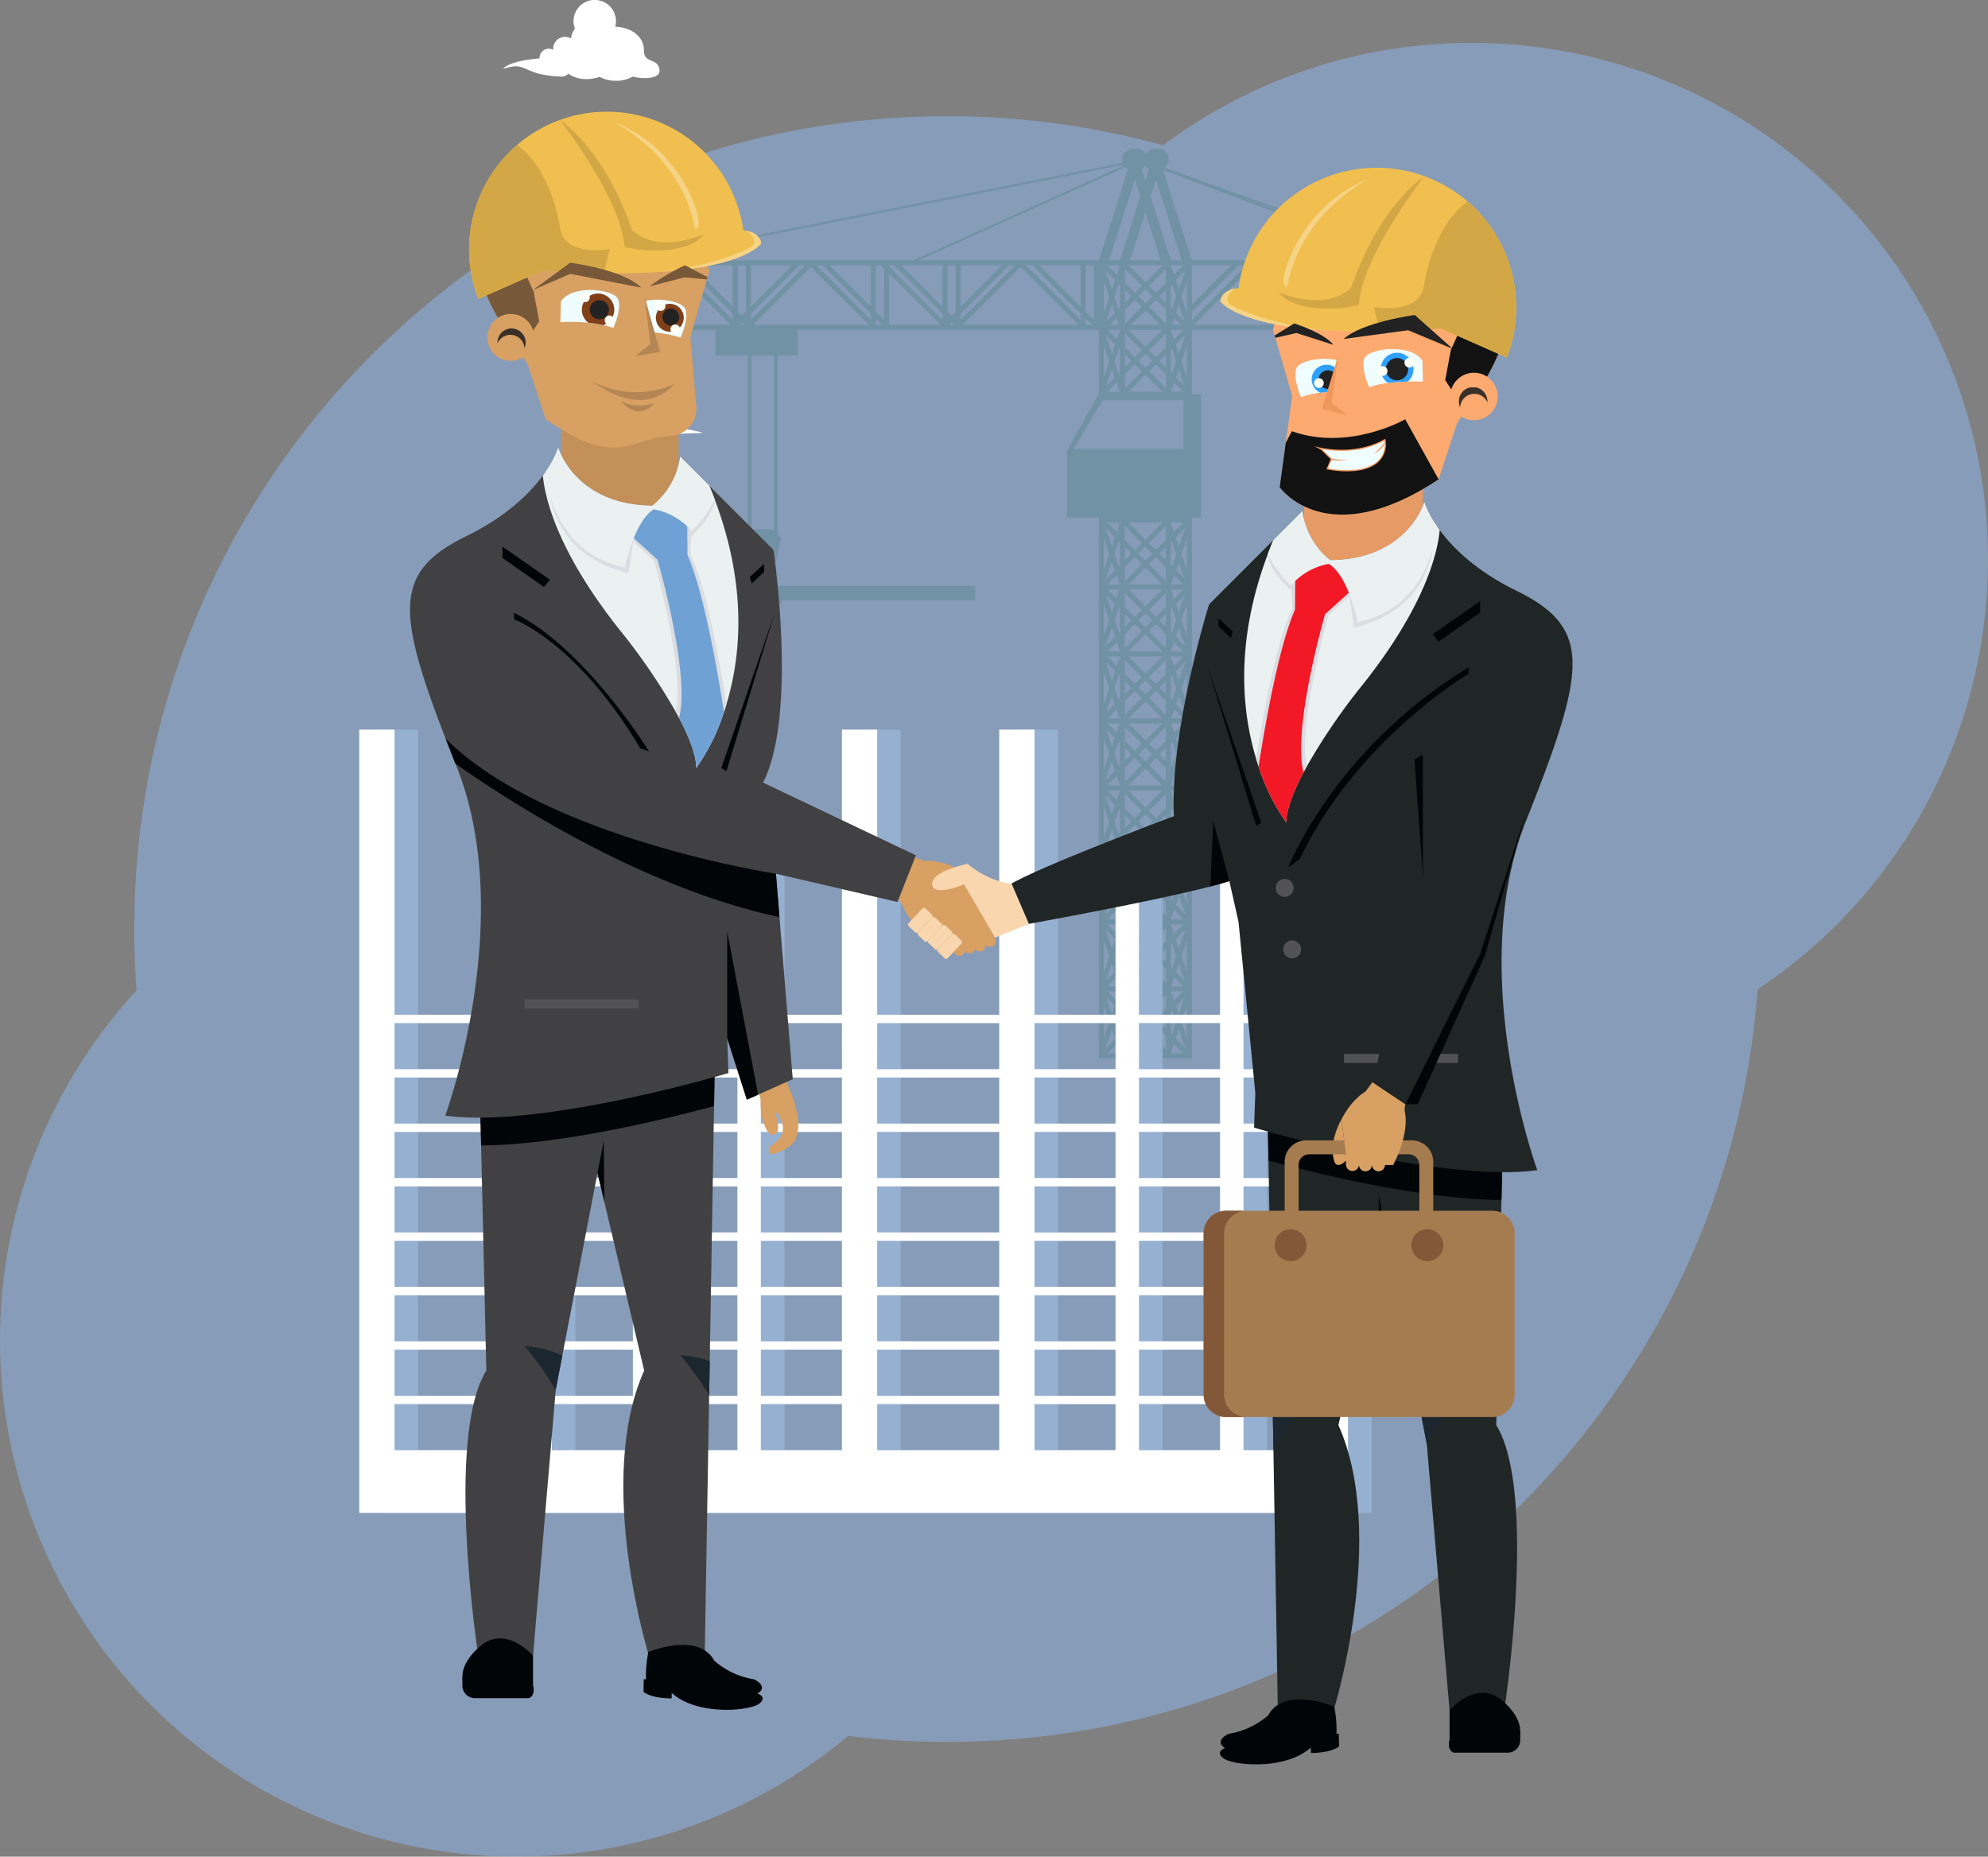 <svg xmlns="http://www.w3.org/2000/svg" xmlns:xlink="http://www.w3.org/1999/xlink" width="498.37" height="465.395" viewBox="0 0 498.37 465.395">
  <rect x="0" y="0" width="498.37" height="465.395" fill="#808080" stroke="none"/>
  <defs>
    <clipPath id="clip-path">
      <rect id="Rectangle_3442" data-name="Rectangle 3442" width="118.443" height="18.877" fill="#cadffb"/>
    </clipPath>
    <clipPath id="clip-path-2">
      <rect id="Rectangle_3444" data-name="Rectangle 3444" width="7.161" height="5.022" fill="none"/>
    </clipPath>
    <clipPath id="clip-path-3">
      <rect id="Rectangle_3448" data-name="Rectangle 3448" width="7.072" height="4.96" fill="none"/>
    </clipPath>
  </defs>
  <g id="Group_4038" data-name="Group 4038" transform="translate(-1077.58 -3094.241)">
    <g id="Group_3970" data-name="Group 3970">
      <g id="Group_941" data-name="Group 941" transform="translate(0 1433)" opacity="0.92">
        <path id="Path_747" data-name="Path 747" d="M394.727,36.23A128.844,128.844,0,0,0,319.52,61.864a203.8,203.8,0,0,0-57.542-7.253C149.467,56.475,59.769,149.193,61.633,261.705q.1,6.044.55,12A129.437,129.437,0,0,0,240.549,460.586a205.532,205.532,0,0,0,28.178,1.465c106.282-1.76,192.205-84.595,199.823-188.6A129.451,129.451,0,0,0,394.727,36.23" transform="translate(1049.64 1635.788)" fill="#90bdf8" opacity="0.51"/>
      </g>
      <g id="Group_3969" data-name="Group 3969" transform="translate(566.831 -190.913)">
        <path id="Path_1513" data-name="Path 1513" d="M250.827,297.642a1.909,1.909,0,0,1,2.173-2.01,2.278,2.278,0,0,1,2.35-2.318,3.987,3.987,0,0,1,4.475,2.989c.017-.019.034-.04.052-.057a1.62,1.62,0,0,1,2.6,1.853l.008.019s1.232-.043,1.491.518a29.288,29.288,0,0,1,8.344,1.211s-21.312.822-23.431.238c0,0,.184-2.443,1.934-2.443" transform="translate(414.696 3093.823)" fill="#fff"/>
        <path id="Path_1514" data-name="Path 1514" d="M227.38,78.629c-.5-3.192-3.921-1.344-3.921-4.873,0-2.971-2.384-5.625-7.183-5.92a5.32,5.32,0,1,0-10.1.544,4.182,4.182,0,0,0-.961,2.44,2.964,2.964,0,0,0-4.493,2.544c0,.1.005.2.015.3a2.294,2.294,0,0,0-3.432,1.994c0,.047,0,.092.007.137-8.127.651-9.334,2.708-9.024,2.607,4.313-1.4,4.313-.224,8.4,1.121a27.664,27.664,0,0,0,6.1.84,2.4,2.4,0,0,0,1.726-.731,7.782,7.782,0,0,0,4.631,1.347,8.955,8.955,0,0,0,3.213-.568,8.321,8.321,0,0,0,4.1.988,8.226,8.226,0,0,0,4.194-1.047c2.861.741,7.081.514,6.727-1.725" transform="translate(448.706 3224)" fill="#fff"/>
        <path id="Path_1517" data-name="Path 1517" d="M413.211,170.475,357.82,150.758a2.691,2.691,0,0,0,1.015-2.108,2.726,2.726,0,0,0-2.719-2.718,3.952,3.952,0,0,0-3.057,1.146,2.72,2.72,0,0,0-2.208-1.146c-2.339,0-3.65,1.222-3.65,2.718a2.523,2.523,0,0,0,.136.849l-123.3,24.407v.029h-9.372l-19.605,17.439H245.2v6.4h8.173v44.695l-1.074,1.063,1.65,7.669h1.786v1.733a4.542,4.542,0,0,0-3.223,2.641H203.834v3.538H252.28a4.542,4.542,0,0,0,4.1,3.033,5.26,5.26,0,0,0,.688-.047c.148.024.285.029.434.047a4.493,4.493,0,0,0,4.368-3.033h48.488v-3.538H255.616a2.9,2.9,0,0,1,1.941-.819h.854V251.2H260l1.65-7.669-.837-.837v-44.92h5.057v-6.4h75.471v16.139h-.053l-7.9,14.062v16.833h7.953V373.982h23.315V238.408h2.256V207.513h-2.256V191.374h35.679v16.139h31.31V170.475ZM259.04,259.117a2.9,2.9,0,0,1-1.977,1.418.117.117,0,0,1-.059-.012,2.879,2.879,0,0,1-1.9-1.406Zm96.6-105.463,6.476,20.282h-2.737l-.13-.409-4.98-15.587Zm-2.618,196.271-1.6-1.6-.018-.018-.131-.13,1.745-1.745,1.745,1.745Zm-9.5,7.265h3.015l-.772,2.256-.243-.243Zm1.793,3.585-.706,2.083-.712-2.083-.451-1.33-.285-.831Zm-2.155-6.262.285-.825.451-1.33.712-2.083.706,2.083Zm.362,1.425,2-2.006.243-.243.772,2.25Zm0-100.732,2.244-2.256.772,2.256Zm3.015,1.247-.772,2.256-2.244-2.256Zm-3.377-2.677.285-.825.451-1.33.712-2.083.706,2.083Zm2.155,6.262-.706,2.083-.712-2.083-.451-1.329-.285-.825Zm.077,8.28-2.38,2.38,1.6-4.678Zm-.077,16.881-2.155,2.155.285-.825.451-1.33.712-2.083Zm-2.3-10.66,2.38,2.38-.784,2.3Zm.51,14.245,2.244-2.256.772,2.256Zm3.015,1.252-.772,2.25-2.244-2.25Zm-1.223,3.579-.706,2.083-.712-2.083-.451-1.33-.285-.825Zm.077,8.28-2.38,2.38,1.6-4.677Zm-.077,16.887-2.155,2.154.285-.831.451-1.323.712-2.083Zm-2.3-10.66,2.38,2.38-.784,2.3Zm.51,14.239,2.244-2.256.772,2.256Zm3.015,1.252-.772,2.25-2.244-2.25Zm-1.223,3.579-.706,2.083-.712-2.083-.451-1.33-.285-.825Zm.077,8.28-2.38,2.38,1.6-4.677Zm.457,1.33.356,1.05.409,1.211v.083h-3.122Zm.535-2.327-1.11-3.246,1.039-3.045.3.308v5.751Zm-.071-16.685-1.039-3.045,1.11-3.246.231.231v5.752Zm-.107-9.669-.356,1.05-2.356-2.344h3.122v.083Zm-2.712-2.553,2.356-2.345.356,1.051.409,1.211v.083Zm2.891-4.671-1.11-3.247,1.039-3.045.3.309v5.751Zm-.071-16.685-1.039-3.045,1.11-3.253.231.237V283.9Zm-.107-9.675-.356,1.056-2.356-2.35h3.122v.089Zm-2.712-2.546,2.356-2.35.356,1.056.409,1.2v.089Zm2.891-4.671-1.11-3.253,1.039-3.045.3.315v5.752Zm-.071-16.685-1.039-3.045,1.11-3.253.231.231v5.751Zm-.107-9.675-.356,1.051-2.356-2.344h3.122v.089Zm-.813,2.38-.784,2.3-1.6-4.678Zm-1.448,4.25-1.039,3.045-.3.872v-7.835ZM342.9,261.022l1.039,3.045-1.341,3.917V260.15Zm1.039,20.146-1.039,3.045-.3.872V277.25ZM342.9,294.606l1.039,3.045-1.341,3.912v-7.835Zm1.039,20.139L342.9,317.79l-.3.878v-7.835ZM342.9,328.183l1.039,3.045L342.6,335.14V327.3Zm2.487,15.9-.784,2.3-1.6-4.677Zm-1.9-3.674h3.122v.083l-.184.546-.225.665-.356,1.051-.326-.327Zm13.759-85.2h-8.458l4.226-4.232Zm-5.977-7.758,1.745-1.745,1.745,1.745-1.745,1.745Zm5.977,9-4.232,4.232-4.226-4.232Zm-2.487,7.758-1.745,1.745-1.745-1.745,1.745-1.745Zm2.505,7.782h-8.506l4.256-4.256Zm0,1.252-4.25,4.256-4.256-4.256Zm-2.505,7.781-1.745,1.745-1.745-1.745,1.745-1.745Zm2.487,7.758h-8.458l4.226-4.232Zm0,1.252-4.232,4.226-4.226-4.226Zm-2.487,7.752-1.745,1.745-1.745-1.745,1.745-1.745Zm2.505,7.782h-8.506l4.256-4.256Zm0,1.258-4.25,4.25-4.256-4.25Zm-2.505,7.776-1.745,1.745-1.745-1.745,1.745-1.745Zm2.487,7.758h-8.458l4.226-4.232Zm0,1.252-4.232,4.232-4.226-4.232Zm-2.487,7.758-1.745,1.745-1.745-1.745,1.745-1.745Zm2.505,7.776h-8.506l4.256-4.25Zm-3.36-5.14,1.745-1.745,2.475,2.475v3.49Zm2.635-2.635,1.585-1.591v3.175Zm-.89-.89-1.745-1.745,4.22-4.226v3.484Zm-1.745-13.242,1.745-1.745,2.475,2.487v3.484Zm2.635-2.635,1.585-1.591v3.181Zm-.89-.89-1.745-1.745,4.22-4.226v3.49Zm-1.745-13.29,1.745-1.745,2.475,2.481v3.49Zm2.635-2.635,1.585-1.585v3.176Zm-.89-.89-1.745-1.745,4.22-4.22v3.478Zm-1.745-13.236,1.745-1.745,2.475,2.487v3.485Zm2.635-2.635,1.585-1.59v3.181Zm-.89-.89-1.745-1.745,4.22-4.226v3.49Zm-1.745-13.289,1.745-1.745,2.475,2.481v3.49Zm2.635-2.635,1.585-1.591V265.8Zm-.89-.89-1.745-1.745,4.22-4.226v3.484Zm-1.745-13.236,1.745-1.745,2.475,2.487V254.3Zm2.635-2.635,1.585-1.591v3.181Zm-.89-.89-1.745-1.745,4.22-4.226v3.49Zm-2.636-2.635-4.256-4.255h8.506Zm-.89.89-1.745,1.745-2.511-2.511v-3.49Zm-2.635,2.635-1.62,1.615v-3.235Zm.89.89,1.745,1.745-4.256,4.25v-3.49Zm1.745,13.236-1.745,1.745-2.511-2.5v-3.49Zm-2.635,2.635-1.62,1.62V262.6Zm.89.89,1.745,1.745-4.256,4.256v-3.49Zm1.745,13.29-1.745,1.745-2.511-2.511v-3.49Zm-2.635,2.635-1.62,1.62V279.4Zm.89.89,1.745,1.745-4.256,4.25v-3.49Zm1.745,13.236-1.745,1.745-2.511-2.5V290.9Zm-2.635,2.635-1.62,1.62v-3.235Zm.89.89,1.745,1.745-4.256,4.256v-3.49Zm1.745,13.29-1.745,1.745-2.511-2.505v-3.49Zm-2.635,2.636-1.62,1.62v-3.235Zm.89.89,1.745,1.745-4.256,4.256V318Zm1.745,13.242-1.745,1.745-2.511-2.511v-3.49Zm-2.635,2.635-1.62,1.615V329.75Zm.89.89,1.745,1.745-4.256,4.25v-3.49Zm-1.62,8.144h8.506l-.629.629-3.621,3.627-1.6-1.6-.018-.018Zm3.366,5.146-1.745,1.745-2.511-2.511v-3.49l3.532,3.532.018.018Zm-4.256,1.015,1.62,1.615-1.62,1.62Zm2.511,2.505.736.736.285.285.018.018.706.706-4.256,4.256v-3.49Zm-2.511,14.257,1.62,1.62-1.62,1.621Zm0-1.781v-3.49l3.532,3.532.018.018.706.707-1.745,1.745Zm5.146,1.656,1.745,1.745-1.745,1.745-1.6-1.6-.018-.018-.131-.131Zm-1.6-3.377-.018-.018-2.612-2.617h8.458l-4.232,4.232Zm-2.629-3.888,2.612-2.618,1.614-1.614,4.232,4.232Zm5.116-10.387,3.4-3.4.825-.825v3.49l-.825.825-1.65,1.656Zm4.22,1.045v3.176l-.825-.831-.76-.76Zm1.264,15.5.315-.315,1.033,3.021-1.1,3.235-.243-.238Zm3.117-4.909-2.268,2.273-.006-.018-.76-2.256Zm-3.033-1.252.76-2.25.006-.024,2.268,2.274Zm1.217,4.855,2.143-2.143-.267.8-.457,1.33-.712,2.083Zm0-8.458.706-2.06.712,2.083.457,1.33.267.789Zm-.986-.985-.315-.321v-5.7l.243-.243,1.1,3.235-.5,1.484Zm.986-164.225.706-2.053.712,2.083.457,1.323.267.789Zm1.2,2.974h-2.208l.558-1.62v-.024Zm-2.19-3.953-.309-.32v-5.7l.243-.249,1.092,3.241Zm2.837,5.229-2.368,2.357-.368-1.08-.41-1.2v-.072Zm.445,1.324-1.584,4.635-.772-2.279Zm-3.348,3.354,1.092,3.229L359.7,202.3l-.309-.309v-5.7Zm.605,8.595v-.018l2.268,2.267h-3.045Zm.452-1.348.706-2.071.712,2.083.457,1.336.267.789Zm1.816,120.314-2.268,2.274-.006-.024-.76-2.25Zm-3.033-1.252.76-2.256.006-.018,2.268,2.273Zm3.36,2.713-.267.789-.457,1.33-.712,2.083-.706-2.06Zm-2.143-6.315.706-2.06.712,2.083.457,1.323.267.8Zm-.065-8.238,2.356-2.357L361.4,312.8Zm.065-16.881,2.143-2.143-.267.789-.457,1.33L361.4,295.7Zm2.291,10.595-2.356-2.362.772-2.273Zm-.474-14.2-2.268,2.274-.006-.024-.76-2.25Zm-3.033-1.252.76-2.256.006-.018,2.268,2.274Zm1.217-3.6.706-2.065.712,2.083.457,1.33.267.789Zm-.065-8.238,2.356-2.363-1.584,4.636Zm.065-16.887,2.143-2.137-.267.79-.457,1.329-.712,2.083Zm2.291,10.6-2.356-2.362.772-2.274Zm-.474-14.2-2.268,2.279-.006-.023-.76-2.256Zm-3.033-1.247.76-2.256.006-.024,2.268,2.279Zm1.217-3.6.706-2.065.712,2.083.457,1.33.267.789Zm-.065-8.238L362.984,241l-1.584,4.636Zm-.457-1.33-.368-1.074-.41-1.2v-.089h3.146Zm-.534,2.315,1.1,3.241-1.033,3.022-.315-.321v-5.7Zm.071,16.7,1.033,3.021-1.1,3.235-.243-.237v-5.7Zm.1,9.651.368-1.074,2.368,2.368h-3.146V271.9Zm2.736,2.546-2.368,2.368-.368-1.074-.41-1.205v-.089Zm-2.9,4.689,1.1,3.235-1.033,3.021-.315-.314v-5.7Zm.071,16.691,1.033,3.027-1.1,3.235-.243-.243v-5.7Zm.1,9.651.368-1.074,2.368,2.368h-3.146v-.083Zm2.736,2.552-2.368,2.362-.368-1.068-.41-1.211v-.083Zm-2.9,4.683,1.1,3.235-1.033,3.021-.315-.314v-5.7Zm.071,16.691,1.033,3.027-1.1,3.235-.243-.237v-5.7Zm.1,9.651.368-1.074,2.368,2.368h-3.146v-.083Zm2.736,2.552-2.368,2.368L359.8,341.7l-.41-1.211V340.4Zm-1.911,3.7,2.356-2.363-1.584,4.636Zm0-8.648.772-2.279,1.584,4.636Zm1.436-4.226,1.039-3.045.3-.879v7.835ZM363.1,317.79l-1.039-3.045,1.336-3.911v7.835Zm-1.039-20.139,1.039-3.045.3-.878v7.835Zm1.039-13.438-1.039-3.045,1.336-3.918v7.835Zm-1.039-20.145,1.039-3.045.3-.872v7.835Zm1.039-13.432-1.039-3.045,1.336-3.917v7.835Zm0-48.322-1.039-3.033,1.336-3.923V203.2Zm0-16.157-1.039-3.039L363.4,179.2v7.835Zm-1.7-4.992-.772-2.267,2.356-2.368Zm-1.229-3.6-.368-1.069-.41-1.222V175.2h3.146Zm-2.9-2.363-4.25,4.256-4.256-4.256Zm-8.1-1.264.13-.409,3.7-11.6,3.84,12.013Zm-.4,17.439h8.494l-4.238,4.238Zm6,7.764-1.739,1.751-1.751-1.751,1.751-1.739Zm-5.348-9.04,3.609-3.591,3.6,3.591Zm1.858-7.117,1.751-1.757,1.739,1.757-1.739,1.733Zm.855-2.635-1.745,1.739-2.505-2.505v-3.5Zm-2.629,2.635-1.621,1.615v-3.235Zm.884.878,1.745,1.745-4.25,4.256v-3.49Zm1.745,12.643-1.745,1.751-2.505-2.517v-3.484Zm-2.629,2.636-1.621,1.614v-3.235Zm.884.89,1.745,1.745-4.25,4.25v-3.49Zm2.642,2.635,4.226,4.232h-8.458Zm.884-.89,1.745-1.745,2.487,2.487v3.49Zm2.635-2.635,1.6-1.591v3.181Zm-.89-.885-1.745-1.751,4.232-4.22v3.484Zm-1.745-12.649,1.745-1.745,2.487,2.481v3.49Zm2.635-2.624,1.6-1.609v3.193Zm-.89-.9-1.745-1.739,4.232-4.232v3.49Zm-2.647-31.809a2.736,2.736,0,0,0,.926.784L353,153.975l-.914-2.891a2.794,2.794,0,0,0,.92-.807m-1.27,7.663-5.1,16h-2.737l.125-.409,6.351-19.872ZM343.159,189.3l.285-.825.451-1.323.707-2.083.718,2.083Zm2.617-.825.546,1.62h-2.173Zm-2.766-11.984,2.38,2.38-.789,2.291Zm.932,6.624-1.044,3.039-.3.878V179.2Zm1.448,11.912-.789,2.3-1.591-4.683Zm-1.448,4.25-1.044,3.033-.3.884v-7.841Zm-.5,5.366.451-1.336.707-2.083.718,2.083-2.161,2.161Zm2.332,0,.76,2.249h-3.015Zm.528-2.333-1.033-3.033,1.11-3.253.231.232v5.751Zm-.1-9.663-.368,1.05-2.344-2.327h3.122v.072Zm.1-6.494-1.033-3.039,1.11-3.253.231.231v5.757Zm-.1-9.663-.368,1.051-2.344-2.345h3.122v.072ZM202.16,190.1l14.465-14.453L231.072,190.1Zm29.435-1.247L217.943,175.2h1.543l12.109,12.109Zm0-3.312-10.34-10.34h10.34Zm1.264,4.559v-1.531l1.531,1.531Zm2.053-1.247-2.053-2.06V175.2h1.258l.795.8Zm1.258,1.247V177.26L249.027,190.1Zm13.373-1.247-13.373-13.385V175.2h1.258l12.114,12.109Zm0-3.324L239.21,175.2h10.334Zm1.258,3.324v-.285l.143.142Zm.522,1.247.51-.5.5.5Zm1.531-1.247-.136-.142.136-.142Zm0-2.06-1.021,1.027-1.033-1.027V175.2h2.053Zm-26.312-12.856L347.557,149.98a1.274,1.274,0,0,0,.095.178l-52.737,23.778Zm37.911,1.264-10.34,10.328V175.2Zm-10.34,12.109L266.24,175.2h1.531l-13.657,13.652Zm5.811,54.5-.469-.451h-4.968l-.225.22v-43.8h5.663ZM254.636,190.1,269.149,175.6,283.661,190.1Zm29.548-1.247L270.532,175.2h1.537l12.115,12.109Zm0-3.324L273.85,175.2h10.334Zm1.264,4.57v-1.531l1.531,1.531Zm2.053-1.247-2.053-2.06V175.2h1.258l.8.8Zm1.258,1.247V177.26L301.61,190.1Zm13.373-1.247L288.76,175.467V175.2h1.252l12.121,12.109Zm0-3.324L291.8,175.2h10.334Zm1.258,3.324v-.285l.142.142Zm.522,1.247.51-.5.5.5Zm1.537-1.247-.142-.142.142-.142Zm0-2.06-1.027,1.027-1.033-1.027V175.2h2.059ZM318.824,175.2h1.537l-13.652,13.652v-1.543Zm-12.115,10.328V175.2h10.334Zm.51,4.57L321.738,175.6,336.25,190.1Zm29.547-1.247L323.126,175.2h1.532l12.108,12.109Zm0-3.324L326.433,175.2h10.334Zm1.27,4.57v-1.531l1.537,1.531Zm2.048-1.247-2.048-2.06V175.2h2.048Zm-43.911-14.916L348,150.567a2.305,2.305,0,0,0,.671.493l-7.307,22.876Zm38.872,47.277,7.205-12.2h20.288v12.2Zm7.556,123.2,1.341,3.911-.885,2.588-.154.457-.3.879Zm0,16.477.3.873,1.039,3.045-1.341,3.918Zm2.006,5.871.784,2.291-2.38,2.386Zm2.006,5.965h-3.122l2.03-2.018.326-.326.356,1.056.409,1.2Zm0-4.9-.231.237-.861-2.523-.249-.73.249-.73.79-2.315.3.315Zm0-16.762-.3.308-.535-1.561-.255-.754-.249-.73.249-.73.861-2.516.231.231Zm1.258,17.284,2.511-2.505,1.021,1.021.018.018.706.706-.724.724-3.532,3.526Zm.89,4.38,2.642-2.635,1.614-1.615,4.25,4.25Zm9.366-.914-.825-.825-3.4-3.4,1.745-1.745,1.65,1.656.825.825Zm0-5.271-.825-.831-.76-.76.76-.759.825-.831Zm0-4.968-.825.831-1.65,1.656-1.745-1.745,3.4-3.4.825-.825Zm0-6.529-.825-.825-3.4-3.4,1.745-1.745.73.736.92.92.825.831Zm1.264,17.682v-.083l.41-1.2.368-1.074,2.368,2.362Zm1.235-3.692.772-2.273,1.584,4.63Zm2.772-.308-1.336-3.918,1.039-3.045.3-.873Zm0-16.477-.3-.879-.535-1.561-.5-1.484,1.336-3.911ZM376.339,175.2h1.97l-13.652,13.652v-1.988Zm-11.681,9.895V175.2h9.9Zm.523,5,14.286-14.281,14.3,14.281Zm29.108-1.247L380.63,175.2h1.982l11.676,11.664Zm0-3.757-9.895-9.895h9.895Zm1.258,3.757v-.724l.362.356Zm.517,1.247.724-.718.73.718Zm1.977-1.247-.35-.368.35-.356Zm0-2.511-1.252,1.258-1.241-1.258V175.2h2.493Zm2.3-15.866V190.1H399.3V173.936H364.64l-.131-.409-7.1-22.241,50.862,19.19Zm9.4,0-32.319-12.192,34.254,12.192Z" transform="translate(444.882 3176.461)" fill="#7191a5"/>
        <path id="Path_1521" data-name="Path 1521" d="M361.4,477.5v71.476H341.082V510.42h-5.888v38.557H314.877V510.42h-5.882v38.557H288.678V477.5h-8.844v71.476H249.242V477.5H240.4v71.476H220.08V510.42H214.2v38.557H193.881V510.42h-5.888v38.557H167.675V477.5h-8.838v71.476H128.245V477.5H119.4V673.852H367.282V477.5Zm0,85.121H341.082V551.067H361.4ZM128.245,646.566h30.592v11.555H128.245Zm0-13.641h30.592v11.555H128.245Zm0-13.645h30.592v11.555H128.245Zm0-13.641h30.592v11.555H128.245Zm0-13.645h30.592V603.55H128.245Zm0-13.641h30.592v11.555H128.245Zm0-13.645h30.592v11.555H128.245ZM214.2,603.55H193.881V591.994H214.2Zm0,13.645H193.881V605.639H214.2Zm0,13.641H193.881V619.28H214.2Zm0,13.645H193.881V632.925H214.2Zm-26.205-54.572H167.675V578.353h20.317Zm0,13.641H167.675V591.994h20.317Zm0,13.645H167.675V605.639h20.317Zm0,13.641H167.675V619.28h20.317Zm-20.317,2.09h20.317v11.555H167.675Zm26.205-54.572H214.2v11.555H193.881Zm26.2-13.645H240.4v11.555H220.08ZM214.2,576.263H193.881V564.708H214.2Zm-26.205,0H167.675V564.708h20.317Zm-20.317,70.3h20.317v11.555H167.675Zm26.205,0H214.2v11.555H193.881Zm26.2,0H240.4v11.555H220.08Zm0-13.641H240.4v11.555H220.08Zm0-13.645H240.4v11.555H220.08Zm0-13.641H240.4v11.555H220.08Zm0-13.645H240.4V603.55H220.08Zm0-13.641H240.4v11.555H220.08Zm88.915-2.09H288.678V564.708h20.317Zm0,13.645H288.678V578.353h20.317Zm26.2,13.641H314.877V591.994h20.317Zm0,13.645H314.877V605.639h20.317Zm0,13.641H314.877V619.28h20.317Zm0,13.645H314.877V632.925h20.317Zm0,13.641H314.877V646.566h20.317Zm-26.2-40.927H288.678V605.639h20.317Zm0,13.641H288.678V619.28h20.317Zm0,13.645H288.678V632.925h20.317Zm-20.317,2.086h20.317v11.555H288.678Zm20.317-43.017H288.678V591.994h20.317Zm-59.753-25.2h30.592v11.555H249.242Zm0,54.572h30.592v11.555H249.242Zm0-13.645h30.592v11.555H249.242Zm0-13.641h30.592v11.555H249.242Zm0-13.645h30.592V603.55H249.242Zm30.592-15.731H249.242V564.708h30.592Zm-30.592,70.3h30.592v11.555H249.242Zm91.841,0H361.4v11.555H341.082Zm0-13.641H361.4v11.555H341.082Zm0-13.645H361.4v11.555H341.082Zm0-13.641H361.4v11.555H341.082Zm20.317-2.09H341.082V591.994H361.4Zm-26.205-13.641H314.877V578.353h20.317Zm-20.318-25.2h20.317v11.555H314.877Zm26.205,0H361.4v11.555H341.082Zm-5.888-2.086H314.877V551.067h20.317Zm-26.2,0H288.678V551.067h20.317Zm-29.162,0H249.242V551.067h30.592Zm-39.436,0H220.08V551.067H240.4Zm-26.2,0H193.881V551.067H214.2Zm-26.205,0H167.675V551.067h20.317Zm-29.155,0H128.245V551.067h30.592ZM361.4,589.908H341.082V578.353H361.4Z" transform="translate(487.309 2990.532)" fill="#96b0d2"/>
        <path id="Path_1522" data-name="Path 1522" d="M155.009,564.708h6.98v-2.086h-6.98Zm0,0h6.98v-2.086h-6.98ZM347.968,477.5v71.476H327.65V510.42h-5.888v38.557H301.445V510.42h-5.882v38.557H275.245V477.5H266.4v71.476H235.809V477.5h-8.838v71.476H206.654V510.42h-5.888v38.557H180.449V510.42h-5.882v38.557H154.249V477.5h-8.844v71.476H114.813V477.5h-8.844V673.852H353.85V477.5Zm-26.205,85.121H301.445V551.067h20.317Zm0,13.641H301.445V564.708h20.317Zm0,13.645H301.445V578.353h20.317Zm0,13.641H301.445V591.994h20.317Zm0,13.645H301.445V605.639h20.317Zm0,13.641H301.445V619.28h20.317Zm0,13.645H301.445V632.925h20.317Zm0,13.641H301.445V646.566h20.317ZM266.4,644.481H235.809V632.925H266.4Zm-112.152,2.086h20.317v11.555H154.249Zm46.517-56.658H180.449V578.353h20.317Zm0,13.641H180.449V591.994h20.317Zm0,13.645H180.449V605.639h20.317Zm0,13.641H180.449V619.28h20.317Zm0,13.645H180.449V632.925h20.317Zm-26.2-54.572H154.249V578.353h20.317Zm0,13.641H154.249V591.994h20.317Zm0,13.645H154.249V605.639h20.317Zm0,13.641H154.249V619.28h20.317Zm0,13.645H154.249V632.925h20.317Zm5.882,2.086h20.317v11.555H180.449Zm26.205,0h20.317v11.555H206.654Zm0-13.641h20.317v11.555H206.654Zm0-13.645h20.317v11.555H206.654Zm0-13.641h20.317v11.555H206.654Zm0-13.645h20.317V603.55H206.654Zm0-13.641h20.317v11.555H206.654ZM266.4,589.908H235.809V578.353H266.4Zm0,40.927H235.809V619.28H266.4Zm0-13.641H235.809V605.639H266.4Zm0-13.645H235.809V591.994H266.4Zm0-27.286H235.809V564.708H266.4Zm-39.43,0H206.654V564.708h20.317Zm-26.205,0H180.449V564.708h20.317Zm-26.2,0H154.249V564.708h20.317ZM145.405,603.55H114.813V591.994h30.592Zm0,13.645H114.813V605.639h30.592Zm0,13.641H114.813V619.28h30.592Zm0,13.645H114.813V632.925h30.592Zm0-68.217H114.813V564.708h30.592Zm-30.592,2.09h30.592v11.555H114.813Zm0,68.213h30.592v11.555H114.813Zm121,0H266.4v11.555H235.809Zm59.753-70.3H275.245V564.708h20.317Zm0,13.645H275.245V578.353h20.317Zm0,13.641H275.245V591.994h20.317Zm0,13.645H275.245V605.639h20.317Zm0,13.641H275.245V619.28h20.317Zm0,13.645H275.245V632.925h20.317Zm-20.317,2.086h20.317v11.555H275.245Zm20.317-83.944H275.245V551.067h20.317Zm-59.753-11.555H266.4v11.555H235.809Zm-8.838,11.555H206.654V551.067h20.317Zm-26.205,0H180.449V551.067h20.317Zm-26.2,0H154.249V551.067h20.317Zm-59.753-11.555h30.592v11.555H114.813ZM347.968,658.122H327.651V646.566h20.317Zm0-13.641H327.651V632.925h20.317Zm0-13.645H327.651V619.28h20.317Zm0-13.641H327.651V605.639h20.317Zm-20.318-25.2h20.317V603.55H327.65Zm20.318-2.086H327.651V578.353h20.317Zm0-13.645H327.651V564.708h20.317Zm0-13.641H327.651V551.067h20.317Zm-192.959,2.086h6.98v-2.086h-6.98Z" transform="translate(494.841 2990.532)" fill="#fff"/>
        <path id="Path_1524" data-name="Path 1524" d="M437.611,570.51l.019-.007-8.17-16.829c-5.526-3.129-9.462-2.553-9.462-2.553l-2.97-1.048-3.761,10.656a5.383,5.383,0,0,1,1.57,2.371C418.282,570.038,427.2,574,427.2,574s.637.552.637.552a1.428,1.428,0,0,0,2.01-.131,1.384,1.384,0,0,0,.31-.727l.268.235a1.428,1.428,0,0,0,2.01-.131,1.393,1.393,0,0,0,.287-.547l.221.194a1.429,1.429,0,0,0,2.01-.131,1.4,1.4,0,0,0,.308-1.187l.21.185a1.428,1.428,0,0,0,2.01-.131,1.413,1.413,0,0,0,.13-1.666" transform="translate(322.522 2949.837)" fill="#d8a063"/>
        <path id="Path_1525" data-name="Path 1525" d="M452.816,559.055s-5.412-.216-11.031-4.961c0,0-9.195,1.838-8.89,5.15s8-.014,8-.014l7.8,13.375,8.462-3.453Z" transform="translate(311.52 2947.582)" fill="#f9d6ae"/>
        <path id="Path_1526" data-name="Path 1526" d="M420.943,585.337l-1.6-1.51a.544.544,0,0,1-.023-.767l3.447-3.66a.544.544,0,0,1,.767-.023l1.6,1.51a.544.544,0,0,1,.023.767l-3.447,3.66a.544.544,0,0,1-.767.023" transform="translate(319.212 2933.487)" fill="#f9d6ae"/>
        <path id="Path_1527" data-name="Path 1527" d="M426.393,590.471l-1.6-1.511a.544.544,0,0,1-.023-.767l3.447-3.66a.544.544,0,0,1,.767-.023l1.6,1.511a.544.544,0,0,1,.023.767l-3.447,3.66a.544.544,0,0,1-.767.023" transform="translate(316.156 2930.609)" fill="#f9d6ae"/>
        <path id="Path_1528" data-name="Path 1528" d="M432.349,595.066l-1.6-1.51a.544.544,0,0,1-.023-.767l3.447-3.66a.544.544,0,0,1,.767-.023l1.6,1.511a.544.544,0,0,1,.023.767l-3.447,3.66a.544.544,0,0,1-.767.023" transform="translate(312.816 2928.032)" fill="#f9d6ae"/>
        <path id="Path_1529" data-name="Path 1529" d="M437.8,600.2l-1.6-1.51a.544.544,0,0,1-.023-.767l3.448-3.66a.544.544,0,0,1,.767-.023l1.6,1.51a.544.544,0,0,1,.023.767l-3.447,3.66a.545.545,0,0,1-.767.023" transform="translate(309.762 2925.154)" fill="#f9d6ae"/>
        <rect id="Rectangle_3443" data-name="Rectangle 3443" width="29.785" height="22.142" transform="translate(837.661 3404.348)" fill="#e69b66"/>
        <path id="Path_1531" data-name="Path 1531" d="M627.424,225.143l.446,1.553.171.588,4.2,14.576-1.6,11.774-1.518,11.111s11.71,16.711,39.845-1.975L673.62,248.6s.84-1.153,2.065-2.953c3.2-4.678,8.973-13.711,9.273-18.132a6.374,6.374,0,0,0-1.025-3.183c-4.974-9-27.325-27.428-52.44-11.885Z" transform="translate(202.433 3142.535)" fill="#fcaa70"/>
        <path id="Path_1532" data-name="Path 1532" d="M631.282,317.442s11.709,16.712,39.845-1.975l-8.38-15.059s-14.013,8.1-28.417,3l-1.53,2.918Z" transform="translate(200.27 3089.838)" fill="#121212"/>
        <path id="Path_1533" data-name="Path 1533" d="M680.535,269.957a18.064,18.064,0,0,1,4.742-1.112c1.686-.214,3.431-.3,4.917-.345,2.18-.057,3.783.009,3.783.009l-.1-5.209c-2.863-4.5-13.317-3.117-14.475-.73s1.133,7.387,1.133,7.387" transform="translate(173.468 3112.303)" fill="#f0fdff"/>
        <path id="Path_1534" data-name="Path 1534" d="M641.7,275.559a18.052,18.052,0,0,1,4.806-1.123c.77-.094,1.551-.169,2.316-.22a29.983,29.983,0,0,0,1.5-6.014c.118-.838.186-1.521.226-1.961-4.084-.859-9.2.3-9.981,1.931-1.158,2.382,1.133,7.387,1.133,7.387" transform="translate(195.245 3109.16)" fill="#f0fdff"/>
        <path id="Path_1535" data-name="Path 1535" d="M651.068,313.4s9.581,2.919,17.779-1.858a6.067,6.067,0,0,1-3.17,6.824c-4.4,2.431-11.586.817-11.586.817l1.065-2.531-2.359-2.3Z" transform="translate(189.175 3083.595)" fill="#f0975b"/>
        <path id="Path_1536" data-name="Path 1536" d="M668.351,315.971a13.855,13.855,0,0,0,2.808-2.984c-.014-.15-.032-.284-.05-.395a20.656,20.656,0,0,1-7.188,2.339,27.519,27.519,0,0,1-8.449-.2l2.385,2.323a15.029,15.029,0,0,0,4.151.367,9.586,9.586,0,0,1-4.108-.058l-.923,2.193a24.6,24.6,0,0,0,7.339.279A10.682,10.682,0,0,0,668,318.693a5.669,5.669,0,0,0,3.178-5.38,5.983,5.983,0,0,1-2.829,2.658" transform="translate(186.705 3083.005)" fill="#f0fdff"/>
        <path id="Path_1537" data-name="Path 1537" d="M649.59,272.367a3.685,3.685,0,0,0,2.132,3.949c.771-.094,1.551-.168,2.316-.22.108-.284.209-.562.3-.847a31.252,31.252,0,0,0,.979-3.841c.087-.471.158-.919.219-1.326a3.729,3.729,0,0,0-5.949,2.285" transform="translate(190.032 3107.28)" fill="#2ea0ff"/>
        <path id="Path_1538" data-name="Path 1538" d="M688.931,266.1a4.106,4.106,0,0,0,1.856,3.935c1.686-.214,3.431-.3,4.917-.344a4.067,4.067,0,0,0,1.4-2.625,4.113,4.113,0,1,0-8.17-.966" transform="translate(167.959 3111.11)" fill="#2ea0ff"/>
        <path id="Path_1539" data-name="Path 1539" d="M691.927,267.939a2.794,2.794,0,1,0,3.1-2.447,2.793,2.793,0,0,0-3.1,2.447" transform="translate(166.274 3109.428)" fill="#222"/>
        <path id="Path_1540" data-name="Path 1540" d="M688.289,272.53a1.213,1.213,0,1,1,1.4-.995,1.215,1.215,0,0,1-1.4.995" transform="translate(168.87 3106.821)" fill="#fffff5"/>
        <path id="Path_1541" data-name="Path 1541" d="M703.528,267.785a1.213,1.213,0,1,1,1.4-.995,1.214,1.214,0,0,1-1.4.995" transform="translate(160.325 3109.482)" fill="#fffff5"/>
        <path id="Path_1542" data-name="Path 1542" d="M653.489,274.407a2.356,2.356,0,0,0,1.947,2.693,2.308,2.308,0,0,0,1.1-.079,31.421,31.421,0,0,0,.979-3.841,2.368,2.368,0,0,0-4.028,1.228" transform="translate(187.835 3105.509)" fill="#222"/>
        <path id="Path_1543" data-name="Path 1543" d="M659.534,263.979l-4.1,13.353,6.538,1.7-4.154-3.166Z" transform="translate(186.726 3110.265)" fill="#f0975b"/>
        <path id="Path_1544" data-name="Path 1544" d="M651.916,279.387a1.213,1.213,0,1,1,1.4-.995,1.214,1.214,0,0,1-1.4.995" transform="translate(189.267 3102.976)" fill="#fffff5"/>
        <path id="Path_1545" data-name="Path 1545" d="M725.747,260.539l5.072,7.742c3.2-4.678,8.973-13.711,9.273-18.132a6.368,6.368,0,0,0-1.025-3.183l-9.121-.177-2.8,6.268Z" transform="translate(147.298 3119.905)" fill="#121212"/>
        <path id="Path_1546" data-name="Path 1546" d="M671.628,192.367A34.818,34.818,0,0,1,669.3,204.5l-16.383-7.233c-5.731.408-10.875.625-15.5.693-3.978.055-7.57,0-10.81-.139-.18-.012-.365-.019-.559-.026-.225-.008-.45-.021-.675-.033-.195-.007-.384-.02-.574-.032-23.468-1.305-27.286-7.308-27.286-7.308.019-1.539,1.534-2.824,3.6-3.218a6.754,6.754,0,0,1,.916-.119,34.968,34.968,0,0,1,69.6,5.278" transform="translate(219.205 3170.275)" fill="#f1bf4f"/>
        <path id="Path_1547" data-name="Path 1547" d="M720.721,203.165a34.819,34.819,0,0,1-2.329,12.138l-16.383-7.233c-5.731.409-10.875.625-15.5.693l-1.448-6.124s11.406,2.14,12.557-5.341c.955-6.179,4.083-16.248,10.933-21.079a34.878,34.878,0,0,1,12.168,26.946" transform="translate(170.112 3159.477)" fill="#d3a745"/>
        <path id="Path_1548" data-name="Path 1548" d="M649,189.59s-5.025,6.279-18.14,1.245c0,0,2.809,5.156,16.628,3.828l3.382-.708c.839-12.293,16.417-32.243,16.417-32.243C657,169.459,651.425,182.454,649,189.59" transform="translate(200.509 3167.611)" fill="#d3a745"/>
        <path id="Path_1549" data-name="Path 1549" d="M655.178,162.965S638,171.049,634.452,190.09c0,0-1.129.432-.845-2.392s5.349-18.563,21.571-24.733" transform="translate(198.992 3166.909)" fill="#f6d487"/>
        <path id="Path_1550" data-name="Path 1550" d="M624.8,236.347c-23.467-1.3-27.286-7.308-27.286-7.308.019-1.539,1.534-2.824,3.6-3.218-.182.133-2.854,2.118-1.5,3.7s13.839,6.1,25.188,6.822" transform="translate(219.205 3131.663)" fill="#f6d487"/>
        <path id="Path_1551" data-name="Path 1551" d="M728.659,279.12a5.949,5.949,0,1,0,6.607-5.21,5.949,5.949,0,0,0-6.607,5.21" transform="translate(145.689 3104.72)" fill="#fcaa70"/>
        <g id="Group_3962" data-name="Group 3962" transform="translate(876.477 3382.261)">
          <g id="Group_3961" data-name="Group 3961" transform="translate(0 0)" clip-path="url(#clip-path-2)">
            <path id="Path_1552" data-name="Path 1552" d="M733.62,286.465a3.5,3.5,0,0,0,.242.787,3.581,3.581,0,0,1,6.854-1.27,3.5,3.5,0,0,0-.056-.821,3.58,3.58,0,1,0-7.039,1.3" transform="translate(-733.559 -282.23)" fill="#3a3027"/>
          </g>
        </g>
        <path id="Path_1553" data-name="Path 1553" d="M667.792,246.923l16.165-2.187,11.179,4.659-9.509-8.474s-13.063,1.695-17.835,6" transform="translate(179.797 3123.195)" fill="#222"/>
        <path id="Path_1554" data-name="Path 1554" d="M628.439,248.722l.171.588,5.295-1.189,9.249,2.958c-2.347-3.018-9.835-5.366-9.835-5.366Z" transform="translate(201.864 3120.508)" fill="#222"/>
        <path id="Path_1555" data-name="Path 1555" d="M624.565,703.814l.148,8.631,1.084,63.938.147,8.569c0,.012,1.108,65.452,1.108,65.452H640.99s13.691-43.807,1.244-71.67l11.7-49.532,8.815,45.777,1.637,8.483.025.234,5.7,66.708H683.8s8.47-54.753-2-71.67l1.305-56.414.431-18.505Z" transform="translate(204.037 2863.626)" fill="#202626"/>
        <path id="Path_1556" data-name="Path 1556" d="M711.5,862.869l1.636,8.479.024.24a73.854,73.854,0,0,1,7.781-11.04,24.682,24.682,0,0,0-9.441,2.321" transform="translate(155.287 2775.737)" fill="#1c262e"/>
        <path id="Path_1557" data-name="Path 1557" d="M627.36,867.163l.156,8.563a74.124,74.124,0,0,1,7.192-10.031,23.747,23.747,0,0,0-7.348,1.467" transform="translate(202.469 2772.851)" fill="#1c262e"/>
        <path id="Path_1558" data-name="Path 1558" d="M741.567,1029.279s5.528,4.283,4.156,9c-1.021,3.51-17.49.641-17.49.641v-7.381s6.986-8,13.334-2.255" transform="translate(145.904 2682.284)" fill="#010508"/>
        <path id="Path_1559" data-name="Path 1559" d="M745.724,1049.489v2.075a3.127,3.127,0,0,1-3.127,3.127H729.039s-1.736-.513-1.025-3.28Z" transform="translate(146.123 2669.788)" fill="#010508"/>
        <path id="Path_1560" data-name="Path 1560" d="M609.287,1034.919a19.713,19.713,0,0,1-9.96,4.669s-3.825,1.755-.866,3.559c0,0-2.67.866-.361,2.6s15.374,3.1,21.869-2.743v1.371s4.756.117,7.066-1.616l-.065-3.171h-.578a29.222,29.222,0,0,0-.577-6.834s-12.486-5.2-16.528,2.165" transform="translate(219.404 2680.171)" fill="#010508"/>
        <path id="Path_1561" data-name="Path 1561" d="M624.565,703.814l.148,8.631c11.487,3.115,38.181,9.739,58.4,9.875l.431-18.505Z" transform="translate(204.037 2863.626)" fill="#010508"/>
        <path id="Path_1562" data-name="Path 1562" d="M610.057,515.156c-24.209,3.282-71-10.662-71-10.662l.309-8.723-4.208-42.834-2.3-10.254c-1.266.418-2.885.881-4.769,1.366-14.781,3.844-45.488,9.373-45.488,9.373l-4.34-10.1c8.129-4.681,40.719-16.907,40.719-16.907-1.079-21.026,8.382-51.766,8.778-53.01a.2.2,0,0,0,.011-.055l23.394-23.394a19,19,0,0,0,6.983,12.314c19.495-.2,23.592-14.561,23.592-14.561a25.131,25.131,0,0,0,3.855,7c3.26,4.417,9.075,10.232,19.131,15.156,18.041,8.822,17.765,18.383,5.253,50.764-.771,1.993-1.6,4.1-2.456,6.267-.11.275-.22.551-.341.837-15.178,38.175,2.874,87.418,2.874,87.418" transform="translate(286.076 3063.313)" fill="#202626"/>
        <path id="Path_1563" data-name="Path 1563" d="M614.022,412.036c.2.665.405,1.305.615,1.933a50.939,50.939,0,0,0,6.981,14.085s-.554-3.435,4.285-12.608c.271-.517.566-1.059.886-1.613a154.371,154.371,0,0,1,14.221-20.709c15.625-19.786,18.542-33.046,19.035-38.414-.246-.333-.48-.665-.7-.985a23.665,23.665,0,0,1-3.152-6.008s-4.1,14.368-23.591,14.565a19,19,0,0,1-6.981-12.312l-7.288,7.289c-.481,1.157-.948,2.315-1.367,3.448-8.323,22.014-6.489,39.645-2.942,51.329" transform="translate(211.625 3063.309)" fill="#ebf1f1"/>
        <path id="Path_1564" data-name="Path 1564" d="M691.768,374.448s-1.26,15.448-19.729,19.706l-1.28-8.756Z" transform="translate(178.133 3048.32)" fill="#dbdde2"/>
        <path id="Path_1565" data-name="Path 1565" d="M626.9,391.153l-.241-4.631c-1.251-1.159-5.877-5.685-5.878-9.233l4.192.669,2.057,6.236.633-1.5,1.133.357a12.632,12.632,0,0,0-1.145,1.022l-.061,7.166c-4.285,9.579-7.954,31.642-9.135,39.313-.21-.628-.419-1.268-.616-1.933,1.108-7.068,4.974-30.066,9.062-37.466" transform="translate(207.809 3046.726)" fill="#dbdde2"/>
        <path id="Path_1566" data-name="Path 1566" d="M624.537,360.706a27.647,27.647,0,0,0,5.811,7.942,10.58,10.58,0,0,1,1.059-1.157,16.266,16.266,0,0,1,8.409-4.309c2.191,1.342,3.841,4.309,5.023,7.227a45.541,45.541,0,0,1,2.2,7.4c16.966-3.608,19.49-19.86,19.872-24.083a23.667,23.667,0,0,1-3.152-6.008s-4.1,14.368-23.591,14.565a19,19,0,0,1-6.981-12.312l-7.289,7.289c-.481,1.157-.948,2.315-1.367,3.448" transform="translate(204.052 3063.309)" fill="#ebf1f1"/>
        <path id="Path_1567" data-name="Path 1567" d="M644.116,444.414c.271-.517.566-1.059.886-1.613-2.6-9.406,5.369-37.725,5.369-37.725l5.331-4.937-.222-.763-5.762,2.61-.2,2.782s-8.274,28.54-5.405,39.646" transform="translate(193.412 3034.341)" fill="#dbdde2"/>
        <path id="Path_1568" data-name="Path 1568" d="M626.221,447.8s-.554-3.435,4.285-12.608c-2.869-11.106,5.4-39.646,5.4-39.646l5.959-5.393c-1.182-2.918-2.832-5.885-5.024-7.227a16.387,16.387,0,0,0-7.264,3.287,12.563,12.563,0,0,0-1.145,1.022l-.062,7.165c-4.284,9.579-7.953,31.642-9.135,39.313a50.937,50.937,0,0,0,6.981,14.085" transform="translate(207.022 3043.567)" fill="#f21826"/>
        <path id="Path_1569" data-name="Path 1569" d="M603.674,480.906l-13.39-38.937,12.1,39.707Z" transform="translate(223.26 3010.457)" fill="#010508"/>
        <path id="Path_1570" data-name="Path 1570" d="M599.949,417.338l-3.591-3.283v2l3.078,2.925Z" transform="translate(219.854 3026.11)" fill="#010508"/>
        <path id="Path_1571" data-name="Path 1571" d="M636.131,492.124s11.473-29.646,45.22-50.155v1.616s-28.056,16.506-42.3,46.427Z" transform="translate(197.551 3010.457)" fill="#010508"/>
        <path id="Path_1572" data-name="Path 1572" d="M730.492,404.193v2.844l-10.41,7.29L718.59,412.5Z" transform="translate(151.312 3031.64)" fill="#010508"/>
        <rect id="Rectangle_3445" data-name="Rectangle 3445" width="28.573" height="2.257" transform="translate(847.686 3549.333)" fill="#525254"/>
        <path id="Path_1573" data-name="Path 1573" d="M689.227,751.242l-1.561-8.123-.156,15.39Z" transform="translate(168.739 2841.586)" fill="#010508"/>
        <path id="Path_1574" data-name="Path 1574" d="M663.684,699.978s-3.377,5.736-1.814,10.448c.78,2.352,3.147-.307,3.147-.307Z" transform="translate(183.349 2865.777)" fill="#d8a063"/>
        <path id="Path_1575" data-name="Path 1575" d="M645.439,729.57V717.292a5.365,5.365,0,0,0-5.365-5.365H613.56a5.365,5.365,0,0,0-5.365,5.365V729.57h-14.67a5.645,5.645,0,0,0-5.645,5.645v40.421a5.645,5.645,0,0,0,5.645,5.645h66.683a5.645,5.645,0,0,0,5.645-5.645V735.215a5.645,5.645,0,0,0-5.645-5.645Zm-33.76,0V718.083a2.672,2.672,0,0,1,2.672-2.672h24.932a2.672,2.672,0,0,1,2.671,2.672V729.57Z" transform="translate(224.608 2859.077)" fill="#a57c50"/>
        <path id="Path_1576" data-name="Path 1576" d="M593.014,798.154V757.733a5.639,5.639,0,0,1,5.639-5.639h-5.134a5.638,5.638,0,0,0-5.639,5.639v40.421a5.648,5.648,0,0,0,5.639,5.651h5.134a5.649,5.649,0,0,1-5.639-5.651" transform="translate(224.608 2836.553)" fill="#835838"/>
        <path id="Path_1577" data-name="Path 1577" d="M636.4,766.617a4,4,0,1,1-4-4,4,4,0,0,1,4,4" transform="translate(201.888 2830.654)" fill="#835838"/>
        <path id="Path_1578" data-name="Path 1578" d="M714.436,766.617a4,4,0,1,1-4-4,4,4,0,0,1,4,4" transform="translate(158.129 2830.654)" fill="#835838"/>
        <path id="Path_1579" data-name="Path 1579" d="M679.482,699.468H668.027l-1.5-11.422c2.687-5.242,6.014-6.983,6.014-6.983L674.3,678.7l8.26,5.518a4.67,4.67,0,0,0-.022,2.544c.584,4.8-1.674,10.045-3.062,12.71" transform="translate(180.505 2877.711)" fill="#d8a063"/>
        <path id="Path_1580" data-name="Path 1580" d="M670.726,724.743a1.632,1.632,0,0,1-1.632-1.632v-2h3.264v2a1.632,1.632,0,0,1-1.632,1.632" transform="translate(179.067 2853.927)" fill="#d8a063"/>
        <path id="Path_1581" data-name="Path 1581" d="M678.157,724.939a1.632,1.632,0,0,1-1.632-1.632v-2h3.265v2a1.632,1.632,0,0,1-1.632,1.632" transform="translate(174.9 2853.817)" fill="#d8a063"/>
        <path id="Path_1582" data-name="Path 1582" d="M685.589,724.939a1.632,1.632,0,0,1-1.632-1.632v-2h3.264v2a1.632,1.632,0,0,1-1.632,1.632" transform="translate(170.732 2853.817)" fill="#d8a063"/>
        <path id="Path_1583" data-name="Path 1583" d="M696.868,491.793v30.472l-12.636,51.624,8.26,5.518,18.733-37.684,9.269-34.878Z" transform="translate(170.578 2982.518)" fill="#202626"/>
        <path id="Path_1584" data-name="Path 1584" d="M703.038,597.921h3.1l16.8-37.133,10.372-35.979-11.538,35.429Z" transform="translate(160.032 2964.004)" fill="#010508"/>
        <path id="Path_1585" data-name="Path 1585" d="M710.32,522.266l-2.1-29.279,2.1-1.193Z" transform="translate(157.126 2982.517)" fill="#010508"/>
        <path id="Path_1586" data-name="Path 1586" d="M633.524,564.982a2.249,2.249,0,1,1-2.249-2.249,2.249,2.249,0,0,1,2.249,2.249" transform="translate(201.535 2942.738)" fill="#525254"/>
        <path id="Path_1587" data-name="Path 1587" d="M637.769,600.043a2.249,2.249,0,1,1-2.248-2.249,2.249,2.249,0,0,1,2.248,2.249" transform="translate(199.154 2923.077)" fill="#525254"/>
        <path id="Path_1588" data-name="Path 1588" d="M596.472,544.778c-1.267.418-2.886.881-4.769,1.366l.738-16.367Z" transform="translate(222.464 2961.218)" fill="#010508"/>
        <rect id="Rectangle_3447" data-name="Rectangle 3447" width="29.416" height="23.964" transform="translate(651.446 3389.299)" fill="#c39059"/>
        <path id="Path_1590" data-name="Path 1590" d="M233.219,192.214l-.441,1.533-.169.581-4.144,14.4,1.5,17.491a6.754,6.754,0,0,1-6.15,7.279,39.785,39.785,0,0,0-8.635,1.886c-7.778,2.546-13.045.594-22.982-6.005l-4.6-13.99s-.83-1.139-2.04-2.917c-3.155-4.62-8.861-13.541-9.158-17.907a6.287,6.287,0,0,1,1.012-3.143c4.912-8.884,26.986-27.088,51.79-11.738Z" transform="translate(455.35 3160.869)" fill="#d8a063"/>
        <path id="Path_1591" data-name="Path 1591" d="M190.566,227.172l-5.01,7.646c-3.155-4.62-8.861-13.541-9.158-17.907a6.293,6.293,0,0,1,1.012-3.143l9.008-.175,2.762,6.19Z" transform="translate(455.35 3138.52)" fill="#775839"/>
        <path id="Path_1592" data-name="Path 1592" d="M168.663,159.844a34.4,34.4,0,0,0,2.3,11.987l16.181-7.143c5.66.4,10.74.617,15.306.684,3.929.055,7.476,0,10.676-.137.177-.012.36-.019.552-.026.222-.007.445-.02.666-.033.192-.007.38-.019.567-.032,23.176-1.288,26.947-7.217,26.947-7.217-.019-1.52-1.515-2.789-3.557-3.178a6.656,6.656,0,0,0-.9-.117,34.534,34.534,0,0,0-68.732,5.213" transform="translate(459.687 3188.267)" fill="#f1bf4f"/>
        <path id="Path_1593" data-name="Path 1593" d="M168.663,170.509a34.4,34.4,0,0,0,2.3,11.987l16.181-7.143c5.66.4,10.74.617,15.306.684l1.43-6.048s-11.264,2.113-12.4-5.274c-.944-6.1-4.032-16.047-10.8-20.818a34.446,34.446,0,0,0-12.017,26.612" transform="translate(459.687 3177.602)" fill="#d3a745"/>
        <path id="Path_1594" data-name="Path 1594" d="M238.532,157.1s4.962,6.2,17.916,1.23c0,0-2.774,5.092-16.422,3.781l-3.34-.7c-.828-12.141-16.213-31.843-16.213-31.843,10.154,7.649,15.66,20.484,18.06,27.532" transform="translate(430.633 3185.635)" fill="#d3a745"/>
        <path id="Path_1595" data-name="Path 1595" d="M251.1,130.807s16.967,7.984,20.469,26.79c0,0,1.115.427.834-2.363s-5.282-18.333-21.3-24.427" transform="translate(413.459 3184.942)" fill="#f6d487"/>
        <path id="Path_1596" data-name="Path 1596" d="M273.954,203.278c23.176-1.288,26.947-7.217,26.947-7.217-.019-1.519-1.515-2.789-3.557-3.178.179.131,2.819,2.092,1.486,3.658s-13.668,6.026-24.875,6.738" transform="translate(400.643 3150.132)" fill="#f6d487"/>
        <path id="Path_1597" data-name="Path 1597" d="M190.781,245.521a5.876,5.876,0,1,1-6.525-5.145,5.875,5.875,0,0,1,6.525,5.145" transform="translate(453.849 3123.524)" fill="#d8a063"/>
        <g id="Group_3968" data-name="Group 3968" transform="translate(635.456 3367.486)">
          <g id="Group_3967" data-name="Group 3967" transform="translate(0 0)" clip-path="url(#clip-path-3)">
            <path id="Path_1598" data-name="Path 1598" d="M191.857,252.776a3.437,3.437,0,0,1-.239.777,3.536,3.536,0,0,0-6.768-1.254,3.434,3.434,0,0,1,.055-.811,3.535,3.535,0,1,1,6.952,1.288" transform="translate(-184.845 -248.593)" fill="#3a3027"/>
          </g>
        </g>
        <path id="Path_1599" data-name="Path 1599" d="M232.17,217.319l-17.726-3.445-9.382,4.061,9.348-6.849s13.345,1.671,17.76,6.233" transform="translate(439.274 3139.925)" fill="#775839"/>
        <path id="Path_1600" data-name="Path 1600" d="M286.208,215.5l-.169.581-5.57-.527-8.793,2.274a49.116,49.116,0,0,1,8.885-5.3Z" transform="translate(401.92 3139.115)" fill="#775839"/>
        <path id="Path_1601" data-name="Path 1601" d="M332.422,680.539l7.458-2.622s4.815,9.194,2.483,14.5c-1.3,2.959-6.125,3.943-6.125,3.943a1.234,1.234,0,0,1-.335-1.908l2.371-1.956a4.5,4.5,0,0,0,.361-4.8c-.313-.748-.674-1.8-1.49-1.882,0,0,1.976,4.991-.211,5.6-2.145.6-3.446-5.144-3.357-7.816s-1.156-3.062-1.156-3.062" transform="translate(367.857 2878.148)" fill="#d8a063"/>
        <path id="Path_1602" data-name="Path 1602" d="M229.053,672.7l-.148,8.631-1.084,63.938-.148,8.569c0,.012-1.108,65.452-1.108,65.452H212.628s-13.691-43.807-1.243-71.669l-11.7-49.533-8.815,45.777-1.638,8.483-.025.234-5.7,66.707H169.819s-8.471-54.753,1.995-71.669l-1.305-56.415-.43-18.505Z" transform="translate(460.852 2881.073)" fill="#414143"/>
        <path id="Path_1603" data-name="Path 1603" d="M209.818,831.755l-1.635,8.479-.024.241a73.851,73.851,0,0,0-7.781-11.04,24.671,24.671,0,0,1,9.441,2.321" transform="translate(441.901 2793.185)" fill="#1c262e"/>
        <path id="Path_1604" data-name="Path 1604" d="M296.629,836.049l-.156,8.563a74.093,74.093,0,0,0-7.192-10.03,23.732,23.732,0,0,1,7.348,1.467" transform="translate(392.048 2790.298)" fill="#1c262e"/>
        <path id="Path_1605" data-name="Path 1605" d="M169.2,998.166s-5.528,4.283-4.156,9c1.021,3.509,17.49.641,17.49.641v-7.381s-6.986-8-13.334-2.255" transform="translate(461.839 2699.731)" fill="#010508"/>
        <path id="Path_1606" data-name="Path 1606" d="M164.82,1018.376v2.076a3.127,3.127,0,0,0,3.127,3.126H181.5s1.736-.513,1.025-3.28Z" transform="translate(461.84 2687.235)" fill="#010508"/>
        <path id="Path_1607" data-name="Path 1607" d="M285.943,1003.8a19.711,19.711,0,0,0,9.96,4.669s3.825,1.755.866,3.559c0,0,2.671.866.361,2.6s-15.374,3.1-21.869-2.743v1.371s-4.756.117-7.066-1.616l.065-3.171h.577a29.235,29.235,0,0,1,.578-6.834s12.486-5.2,16.528,2.165" transform="translate(403.872 2697.618)" fill="#010508"/>
        <path id="Path_1608" data-name="Path 1608" d="M233.515,672.7l-.148,8.631c-11.488,3.115-38.18,9.739-58.4,9.875l-.43-18.505Z" transform="translate(456.389 2881.073)" fill="#010508"/>
        <path id="Path_1609" data-name="Path 1609" d="M257.158,430.491l-30.473-7.08.886,10.884,3.324,40.618-8.68,3.879-2.82,1.256-4.925-15.39.308,8.717s-46.786,13.962-70.993,10.675c0,0,18.05-49.249,2.869-87.417-.111-.283-.222-.566-.333-.837q-1.293-3.269-2.462-6.267c-12.509-32.394-12.78-41.936,5.257-50.763,10.059-4.925,15.87-10.736,19.133-15.169a25.081,25.081,0,0,0,3.854-6.993s4.1,14.368,23.591,14.565a19,19,0,0,0,6.981-12.312l7.288,7.289,16.1,16.1s6.156,41.185-2.61,58.323l38.316,18.222Z" transform="translate(478.585 3080.756)" fill="#414143"/>
        <path id="Path_1610" data-name="Path 1610" d="M256.778,380.922c-.2.665-.406,1.3-.616,1.933a50.924,50.924,0,0,1-6.981,14.085s.554-3.435-4.284-12.608c-.271-.517-.566-1.059-.886-1.613A154.4,154.4,0,0,0,229.79,362.01c-15.624-19.785-18.542-33.046-19.035-38.414.246-.333.48-.665.7-.985a23.663,23.663,0,0,0,3.152-6.008s4.1,14.368,23.59,14.565a19,19,0,0,0,6.981-12.312l7.288,7.289c.481,1.157.948,2.315,1.367,3.448,8.323,22.014,6.489,39.645,2.943,51.33" transform="translate(436.082 3080.756)" fill="#ebf1f1"/>
        <path id="Path_1611" data-name="Path 1611" d="M214.781,343.335s1.26,15.448,19.729,19.706l1.28-8.756Z" transform="translate(433.824 3065.766)" fill="#dbdde2"/>
        <path id="Path_1612" data-name="Path 1612" d="M292.481,360.039l.241-4.631c1.251-1.159,5.877-5.685,5.878-9.233l-4.192.669-2.057,6.236-.633-1.5-1.133.357a12.5,12.5,0,0,1,1.145,1.022l.061,7.165c4.285,9.579,7.954,31.642,9.135,39.313.21-.628.419-1.268.616-1.933-1.108-7.067-4.974-30.066-9.062-37.466" transform="translate(391.317 3064.174)" fill="#dbdde2"/>
        <path id="Path_1613" data-name="Path 1613" d="M254.731,329.592a27.653,27.653,0,0,1-5.811,7.942,10.578,10.578,0,0,0-1.059-1.157,16.266,16.266,0,0,0-8.409-4.309c-2.191,1.342-3.841,4.309-5.023,7.227a45.48,45.48,0,0,0-2.2,7.4c-16.966-3.608-19.49-19.86-19.872-24.083A23.67,23.67,0,0,0,215.5,316.6s4.1,14.368,23.59,14.565a19,19,0,0,0,6.981-12.313l7.288,7.289c.481,1.157.948,2.315,1.367,3.448" transform="translate(435.186 3080.756)" fill="#ebf1f1"/>
        <path id="Path_1614" data-name="Path 1614" d="M273.692,413.3c-.271-.517-.566-1.059-.886-1.613,2.6-9.406-5.368-37.725-5.368-37.725l-5.331-4.937.222-.763,5.762,2.61.2,2.783s8.274,28.54,5.4,39.645" transform="translate(407.286 3051.788)" fill="#dbdde2"/>
        <path id="Path_1615" data-name="Path 1615" d="M278.26,416.682s.554-3.435-4.284-12.608c2.869-11.105-5.405-39.645-5.405-39.645l-5.959-5.393c1.182-2.918,2.832-5.885,5.023-7.227A16.387,16.387,0,0,1,274.9,355.1a12.559,12.559,0,0,1,1.145,1.022l.062,7.165c4.284,9.579,7.953,31.642,9.135,39.313a50.916,50.916,0,0,1-6.981,14.085" transform="translate(407.003 3061.014)" fill="#6fa1d4"/>
        <path id="Path_1616" data-name="Path 1616" d="M238.938,527.394c-35.767-7.658-70.525-30.879-81.248-38.5q-1.293-3.269-2.462-6.267c25.08,25.093,82.824,33.884,82.824,33.884Z" transform="translate(467.219 2987.658)" fill="#010508"/>
        <path id="Path_1617" data-name="Path 1617" d="M312.6,449.792l13.39-38.937-12.1,39.707Z" transform="translate(378.97 3027.904)" fill="#010508"/>
        <path id="Path_1618" data-name="Path 1618" d="M328.837,386.225l3.591-3.283v2l-3.078,2.924Z" transform="translate(369.867 3043.557)" fill="#010508"/>
        <path id="Path_1619" data-name="Path 1619" d="M228.15,445.586s-16.006-25.958-33.858-34.731v1.616s15.839,5.771,31.627,32.345Z" transform="translate(445.313 3027.904)" fill="#010508"/>
        <path id="Path_1620" data-name="Path 1620" d="M187.685,373.079v2.844l10.41,7.29,1.492-1.823Z" transform="translate(449.018 3049.087)" fill="#010508"/>
        <path id="Path_1621" data-name="Path 1621" d="M323.725,633.615l-2.82,1.256-4.925-15.39V592.7Z" transform="translate(377.076 2925.933)" fill="#010508"/>
        <rect id="Rectangle_3449" data-name="Rectangle 3449" width="28.573" height="2.257" transform="translate(642.248 3535.667)" fill="#525254"/>
        <path id="Path_1622" data-name="Path 1622" d="M241.952,720.129l1.561-8.123.156,15.39Z" transform="translate(418.588 2859.033)" fill="#010508"/>
        <path id="Path_1623" data-name="Path 1623" d="M259.7,279.511a23.585,23.585,0,0,1-20.529-.608s12.088,9.927,20.529.608" transform="translate(420.15 3101.896)" fill="#b48653"/>
        <path id="Path_1624" data-name="Path 1624" d="M263.52,290.417s-4.49,1.688-8.441-.675c0,0,4.288,5.6,8.441.675" transform="translate(411.227 3095.819)" fill="#b48653"/>
        <path id="Path_1625" data-name="Path 1625" d="M234.048,236.142a22.348,22.348,0,0,0-2.544-.7,32.97,32.97,0,0,0-3.7-.584,43.126,43.126,0,0,0-7.027-.143l.1-5.144c2.831-4.45,13.151-3.084,14.3-.727s-1.123,7.3-1.123,7.3" transform="translate(430.462 3131.2)" fill="#f0fdff"/>
        <path id="Path_1626" data-name="Path 1626" d="M278.2,241.676a32.179,32.179,0,0,0-7.033-1.327,29.573,29.573,0,0,1-1.482-5.939c-.116-.828-.184-1.5-.223-1.937,4.033-.849,9.082.3,9.858,1.907,1.144,2.352-1.119,7.3-1.119,7.3" transform="translate(403.164 3128.094)" fill="#f0fdff"/>
        <path id="Path_1627" data-name="Path 1627" d="M241.141,232.735a4.047,4.047,0,0,1-2.775,3.844,32.976,32.976,0,0,0-3.7-.584,4.016,4.016,0,0,1-1.652-3.26,4.064,4.064,0,0,1,8.128,0" transform="translate(423.6 3130.058)" fill="#7f3f19"/>
        <path id="Path_1628" data-name="Path 1628" d="M239.931,237.254a2.4,2.4,0,1,1,2.4-2.4,2.4,2.4,0,0,1-2.4,2.4" transform="translate(421.068 3127.944)" fill="#222"/>
        <path id="Path_1629" data-name="Path 1629" d="M247.46,243.585a1.2,1.2,0,1,0-1.38-.983,1.2,1.2,0,0,0,1.38.983" transform="translate(416.282 3123.035)" fill="#fffff5"/>
        <path id="Path_1630" data-name="Path 1630" d="M233.471,230.517a1.2,1.2,0,1,0-1.38-.983,1.2,1.2,0,0,0,1.38.983" transform="translate(424.127 3130.363)" fill="#fffff5"/>
        <path id="Path_1631" data-name="Path 1631" d="M282.245,238.027a3.494,3.494,0,1,1-3.493-3.493,3.493,3.493,0,0,1,3.493,3.493" transform="translate(399.911 3126.777)" fill="#7f3f19"/>
        <path id="Path_1632" data-name="Path 1632" d="M276.626,235.505a1.2,1.2,0,1,0-1.38-.983,1.2,1.2,0,0,0,1.38.983" transform="translate(399.927 3127.566)" fill="#fffff5"/>
        <path id="Path_1633" data-name="Path 1633" d="M265.809,230.569l3.842,13.768-6.25,1.1,3.846-3.058Z" transform="translate(406.56 3129)" fill="#b48653"/>
        <path id="Path_1634" data-name="Path 1634" d="M281.111,241.477a2.115,2.115,0,1,1,2.116-2.114,2.118,2.118,0,0,1-2.116,2.114" transform="translate(397.816 3125.255)" fill="#222"/>
        <path id="Path_1635" data-name="Path 1635" d="M284.991,248.715a1.2,1.2,0,1,0-1.38-.983,1.2,1.2,0,0,0,1.38.983" transform="translate(395.237 3120.159)" fill="#fffff5"/>
      </g>
    </g>
  </g>
</svg>

